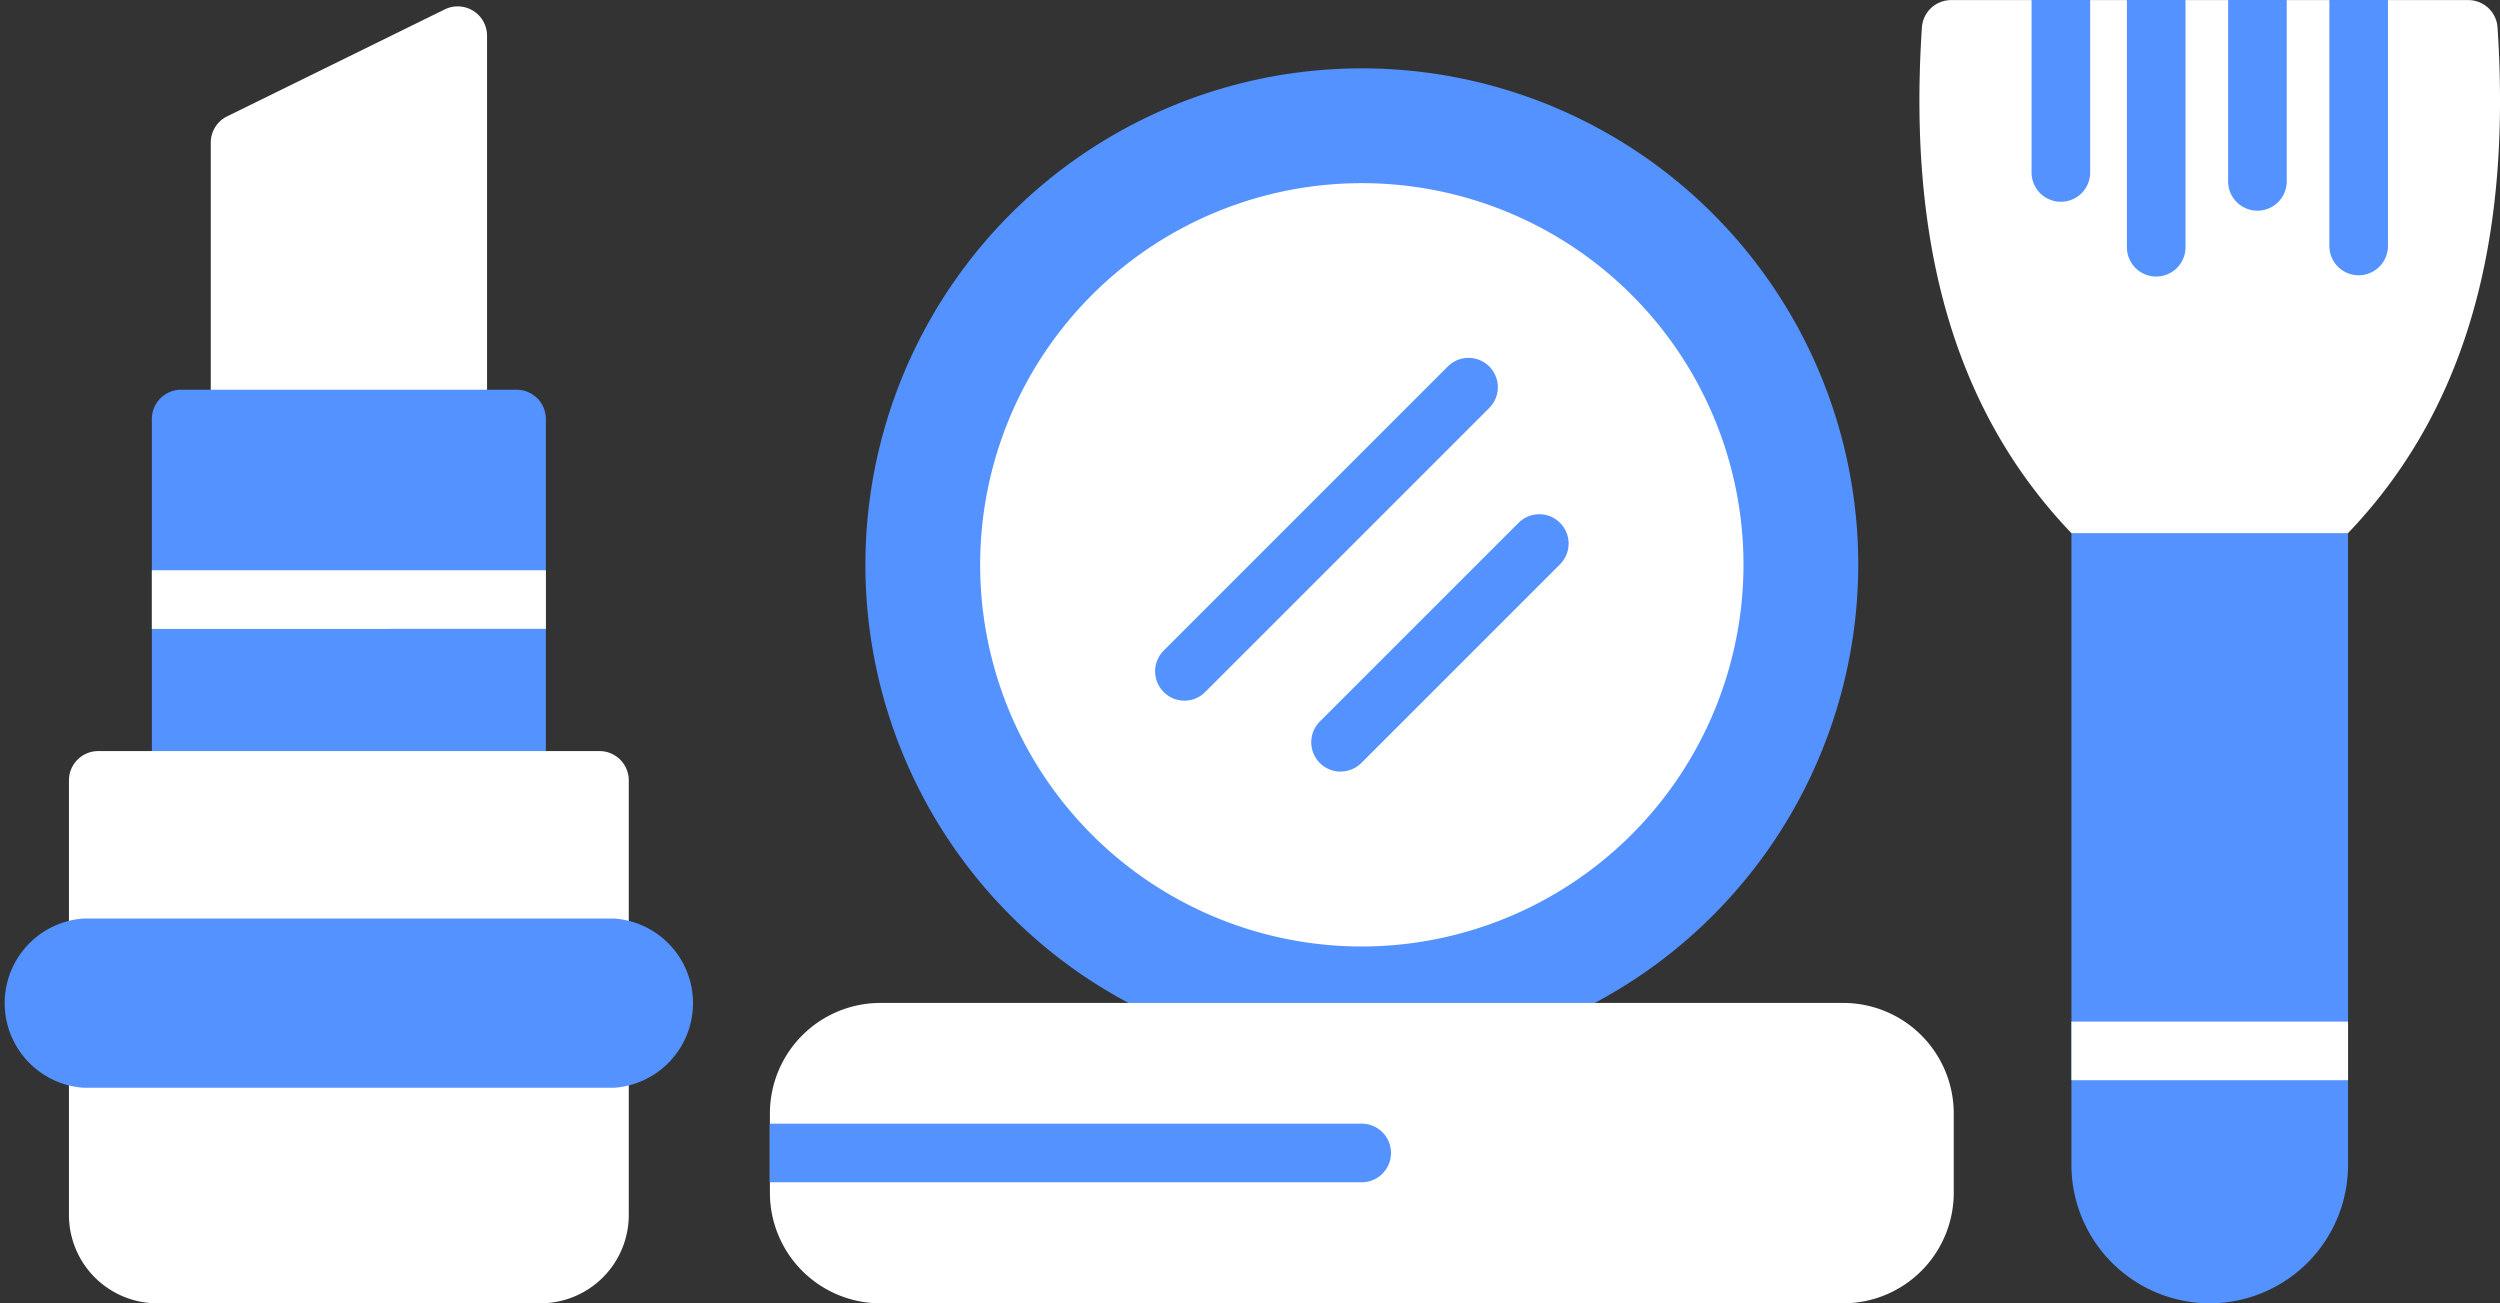 <svg xmlns="http://www.w3.org/2000/svg" width="58.952" height="30.733" viewBox="0 0 58.952 30.733">
  <rect x="0" y="0" width="58.952" height="30.733" fill="#333333" stroke="none"/>
  <g id="Layer_x0020_1" transform="translate(0.004 -408.47)">
    <path id="Caminho_8909" data-name="Caminho 8909" d="M149.729,423.285H144.6a.691.691,0,0,1-.691-.691v-6.518a.69.69,0,0,1,.387-.62l5.128-2.52a.692.692,0,0,1,1,.62v9.037a.691.691,0,0,1-.691.691Z" transform="translate(-138.943 -4.243)" fill="#fff" fill-rule="evenodd"/>
    <path id="Caminho_8910" data-name="Caminho 8910" d="M112.269,684.4h-7.908a.692.692,0,0,1-.691-.691v-8.517a.691.691,0,0,1,.691-.691h7.909a.691.691,0,0,1,.691.691v8.517a.692.692,0,0,1-.692.691Z" transform="translate(-100.093 -256.841)" fill="#5392ff" fill-rule="evenodd"/>
    <path id="Caminho_8911" data-name="Caminho 8911" d="M602.486,478.581a11.706,11.706,0,1,1,11.706-11.706A11.719,11.719,0,0,1,602.486,478.581Z" transform="translate(-570.377 -45.087)" fill="#5392ff" fill-rule="evenodd"/>
    <path id="Caminho_8912" data-name="Caminho 8912" d="M550.77,1099.972H528.054a2.607,2.607,0,0,1-2.6-2.6v-1.883a2.607,2.607,0,0,1,2.6-2.6H550.77a2.608,2.608,0,0,1,2.6,2.6v1.883A2.608,2.608,0,0,1,550.77,1099.972Z" transform="translate(-507.303 -660.769)" fill="#fff" fill-rule="evenodd"/>
    <path id="Caminho_8913" data-name="Caminho 8913" d="M525.44,1176.923v-1.382H539.4a.691.691,0,0,1,0,1.382Z" transform="translate(-507.294 -740.574)" fill="#5392ff" fill-rule="evenodd"/>
    <path id="Caminho_8914" data-name="Caminho 8914" d="M678.091,551.481a9,9,0,1,1,9-9,9.011,9.011,0,0,1-9,9Z" transform="translate(-645.982 -120.692)" fill="#fff" fill-rule="evenodd"/>
    <path id="Caminho_8915" data-name="Caminho 8915" d="M1319.722,421.449h-5.141a.692.692,0,0,1-.489-.2c-2.859-2.855-4.078-6.823-3.728-12.131a.691.691,0,0,1,.689-.646h12.195a.691.691,0,0,1,.69.646c.35,5.309-.869,9.277-3.729,12.131a.691.691,0,0,1-.488.2Z" transform="translate(-1265.048 0)" fill="#fff" fill-rule="evenodd"/>
    <path id="Caminho_8916" data-name="Caminho 8916" d="M1386.85,408.47h1.382v4.067a.691.691,0,1,1-1.382,0V408.47Zm2.248,0h1.382V414.3a.691.691,0,1,1-1.382,0Zm2.387,0h1.382v4.277a.691.691,0,1,1-1.382,0V408.47Zm2.387,0h1.382v5.8a.691.691,0,0,1-1.382,0Z" transform="translate(-1338.948)" fill="#5392ff" fill-rule="evenodd"/>
    <path id="Caminho_8917" data-name="Caminho 8917" d="M1417.332,790.514a3.266,3.266,0,0,1-3.262-3.262v-14.9h6.523v14.9A3.265,3.265,0,0,1,1417.332,790.514Z" transform="translate(-1365.228 -351.311)" fill="#5392ff" fill-rule="evenodd"/>
    <path id="Caminho_8918" data-name="Caminho 8918" d="M1414.07,1107.252v-1.382h6.523v1.382Z" transform="translate(-1365.228 -673.31)" fill="#fff" fill-rule="evenodd"/>
    <path id="Caminho_8919" data-name="Caminho 8919" d="M59.579,926.4H47.761a.692.692,0,0,1-.691-.691v-3.953a.691.691,0,0,1,.691-.691H59.58a.691.691,0,0,1,.691.691V925.7A.692.692,0,0,1,59.579,926.4Z" transform="translate(-45.448 -494.884)" fill="#fff" fill-rule="evenodd"/>
    <path id="Caminho_8920" data-name="Caminho 8920" d="M58.189,1117.466H49.151a2.083,2.083,0,0,1-2.081-2.082v-3.693a.691.691,0,0,1,.691-.691H59.58a.691.691,0,0,1,.691.691v3.693a2.084,2.084,0,0,1-2.082,2.082Z" transform="translate(-45.448 -678.263)" fill="#fff" fill-rule="evenodd"/>
    <path id="Caminho_8921" data-name="Caminho 8921" d="M103.67,799.172V797.79h9.291v1.382Z" transform="translate(-100.093 -375.872)" fill="#fff" fill-rule="evenodd"/>
    <path id="Caminho_8922" data-name="Caminho 8922" d="M14.479,1039.5H1.965a2,2,0,0,1,0-3.99H14.479A2,2,0,0,1,14.479,1039.5Z" transform="translate(0 -605.38)" fill="#5392ff" fill-rule="evenodd"/>
    <path id="Caminho_8923" data-name="Caminho 8923" d="M895.753,765.338a.692.692,0,0,1-.489-1.18l4.687-4.686a.691.691,0,0,1,.978.977l-4.687,4.687a.69.69,0,0,1-.489.2Z" transform="translate(-864.146 -338.673)" fill="#5392ff" fill-rule="evenodd"/>
    <path id="Caminho_8924" data-name="Caminho 8924" d="M789.166,660.747a.692.692,0,0,1-.488-1.18l6.7-6.7a.691.691,0,0,1,.978.977l-6.7,6.7A.689.689,0,0,1,789.166,660.747Z" transform="translate(-761.242 -235.755)" fill="#5392ff" fill-rule="evenodd"/>
  </g>
</svg>
